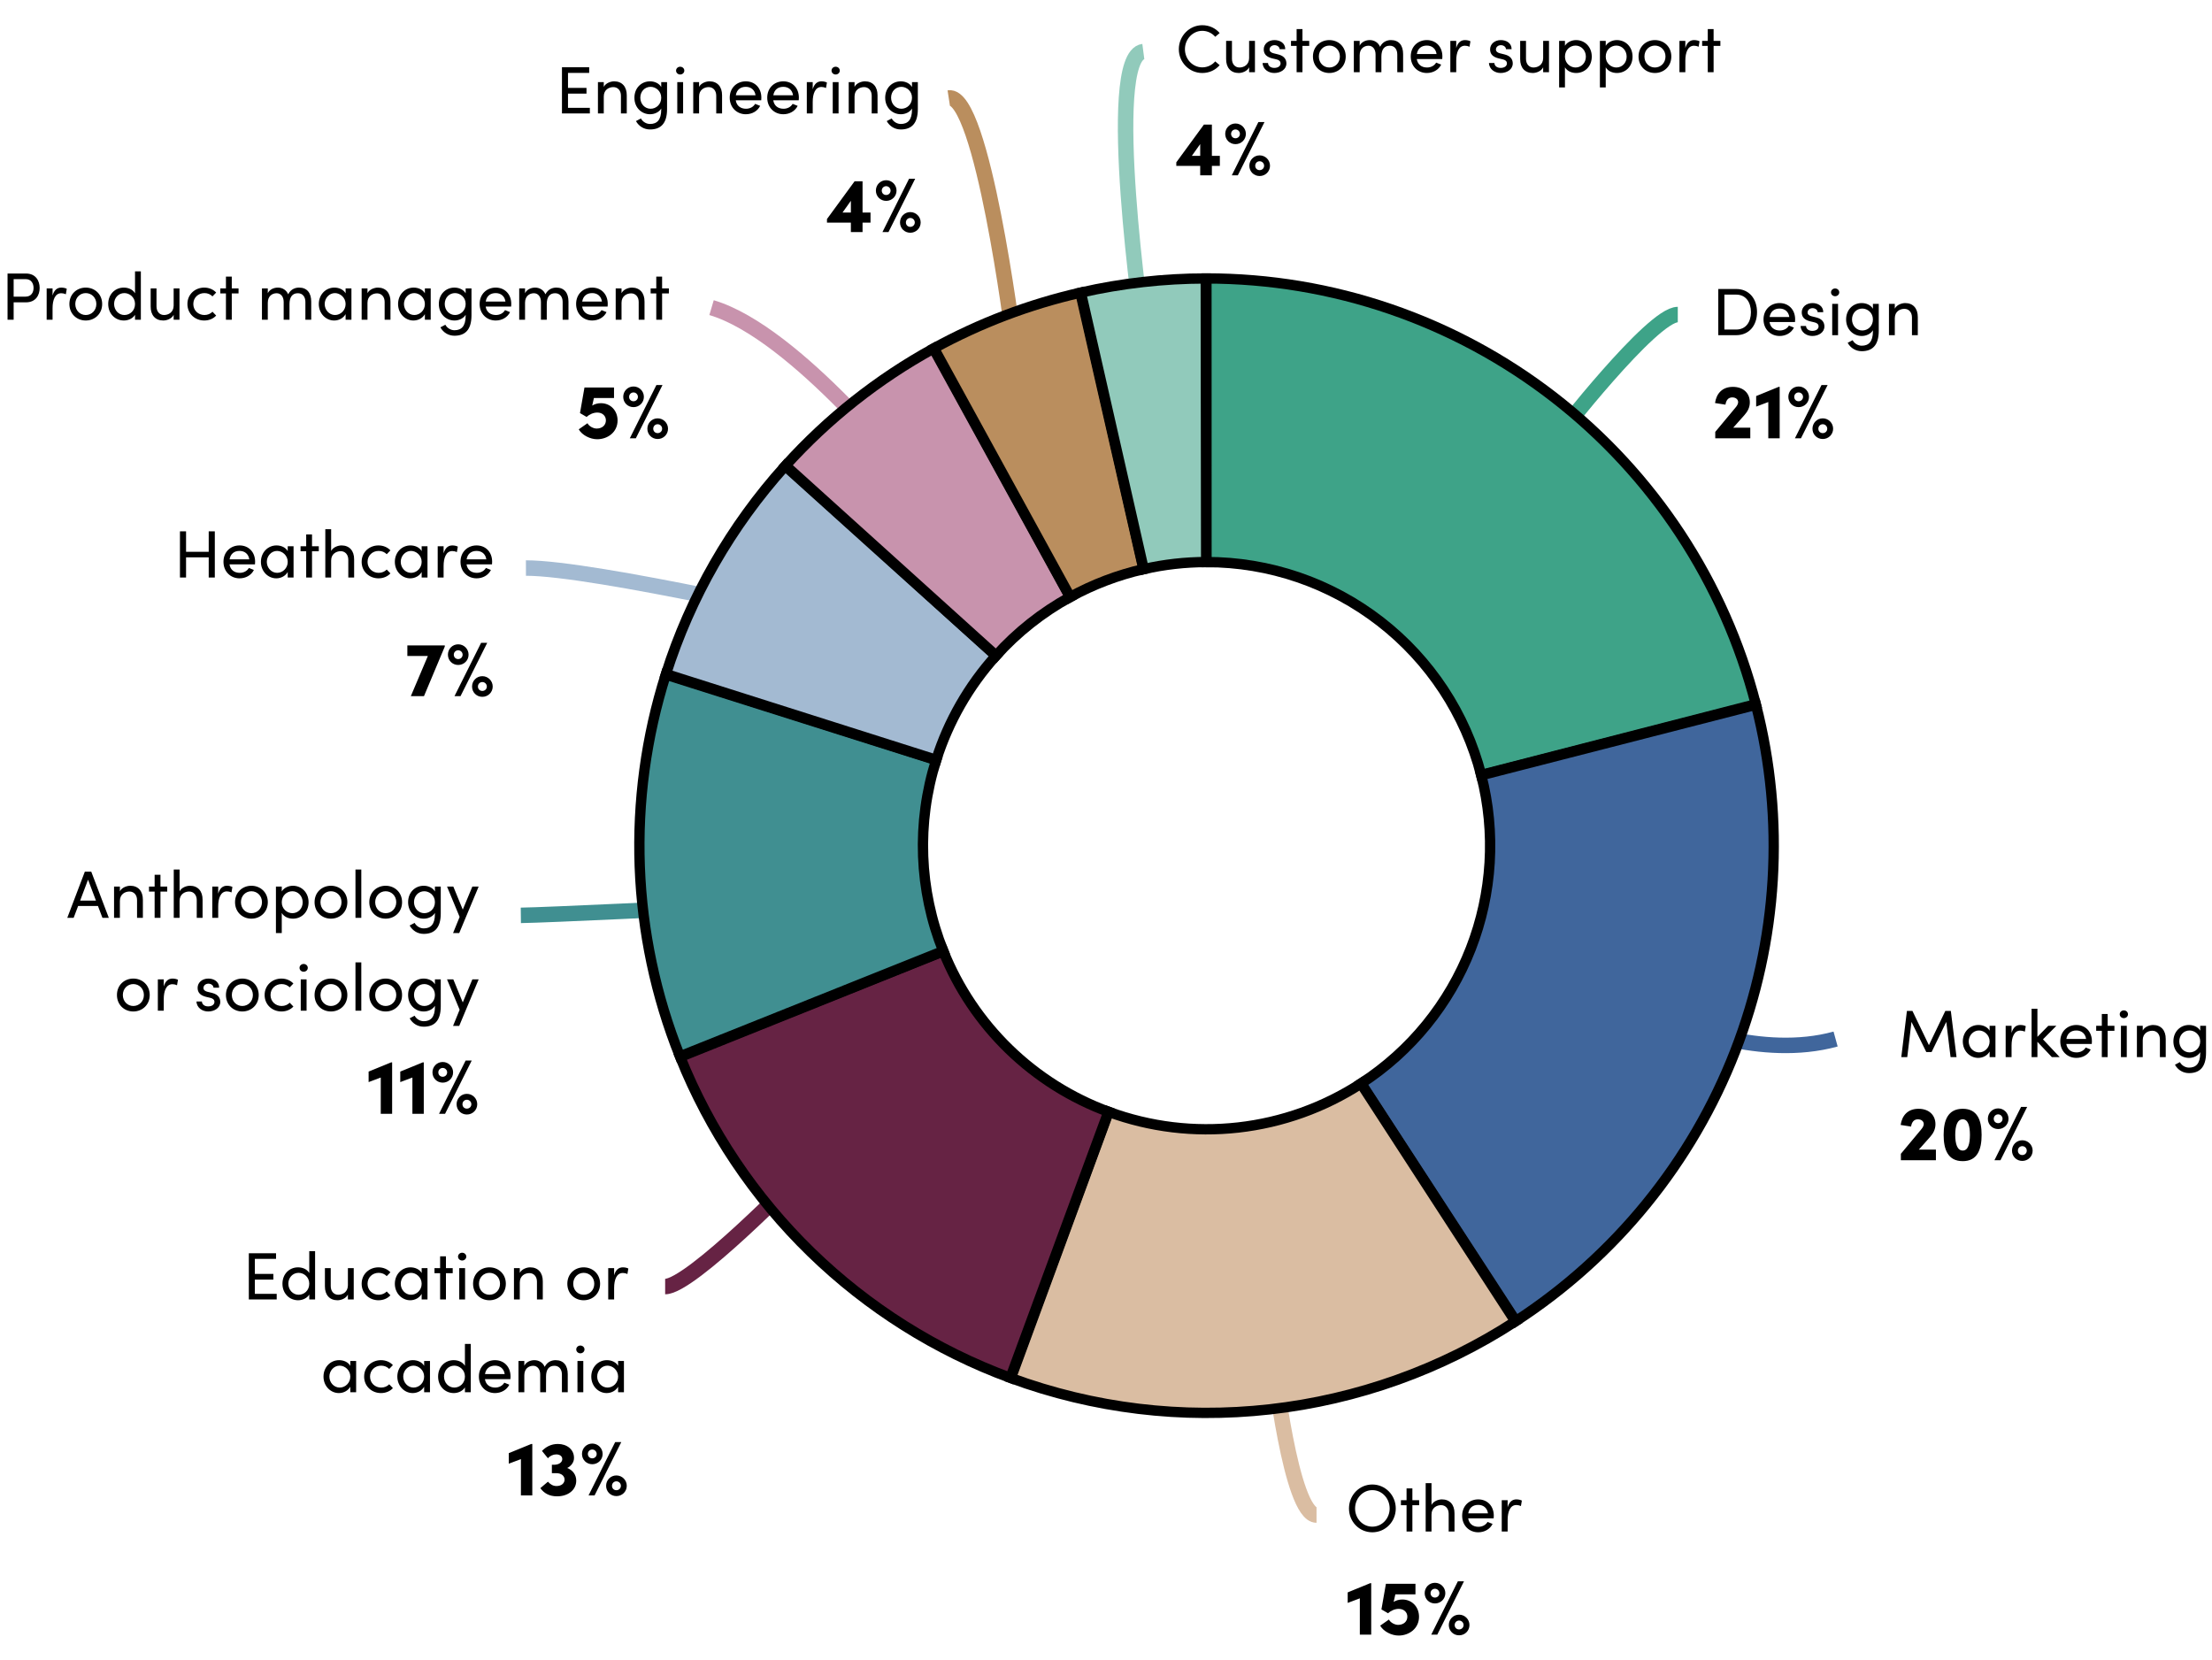 <svg width="429" height="322" viewBox="0 0 429 322" fill="none" xmlns="http://www.w3.org/2000/svg">
<path d="M325.393 61C320.393 61 302 84.701 302 84.701" stroke="#3EA388" stroke-width="3"/>
<path d="M356 201.5C341.5 205.5 325.5 198.5 325.5 198.5" stroke="#40669C" stroke-width="3"/>
<path d="M255.331 293.815C250.331 293.815 247 264 247 264" stroke="#DABDA2" stroke-width="3"/>
<path d="M129 249.499C134 249.499 154.924 228 154.924 228" stroke="#662344" stroke-width="3"/>
<path d="M101.013 177.514C106.013 177.456 135.977 176 135.977 176" stroke="#408F91" stroke-width="3"/>
<path d="M102 110.16C115.087 110.127 162.528 121.09 162.528 121.09" stroke="#A3BAD2" stroke-width="3"/>
<path d="M138 59.659C154.411 64.523 176.921 93.221 176.921 93.221" stroke="#C893AD" stroke-width="3"/>
<path d="M184 19C190.5 18 196.5 65.5 196.5 65.5" stroke="#BA8E5E" stroke-width="3"/>
<path d="M221.739 10C214 11 221.739 64.756 221.739 64.756" stroke="#91CABB" stroke-width="3"/>
<path d="M333.248 56.043V65H336.719C339.267 65 340.762 63.076 340.762 60.541C340.762 57.993 339.267 56.043 336.719 56.043H333.248ZM334.431 63.908V57.135H336.719C338.604 57.135 339.579 58.63 339.579 60.541C339.579 62.452 338.604 63.908 336.719 63.908H334.431ZM348.154 61.945C348.154 60.021 346.867 58.773 345.138 58.773C343.409 58.773 342.018 60.021 342.018 61.945C342.018 63.869 343.409 65.156 345.138 65.156C346.308 65.156 347.4 64.584 347.92 63.531L346.945 63.141C346.594 63.752 345.918 64.09 345.177 64.09C344.137 64.09 343.357 63.531 343.188 62.452H348.128C348.141 62.283 348.154 62.114 348.154 61.945ZM343.201 61.477C343.383 60.385 344.111 59.839 345.138 59.839C346.139 59.839 346.88 60.437 347.023 61.477H343.201ZM351.476 65.156C352.737 65.156 353.829 64.441 353.829 63.31C353.829 62.621 353.504 61.867 352.243 61.555L351.346 61.334C350.956 61.243 350.566 61.022 350.566 60.606C350.566 60.138 350.956 59.761 351.541 59.761C352.022 59.761 352.503 60.073 352.516 60.541H353.608C353.608 59.319 352.542 58.773 351.515 58.773C350.293 58.773 349.435 59.566 349.435 60.567C349.435 61.542 350.02 62.036 351.034 62.309L351.866 62.504C352.347 62.608 352.698 62.842 352.698 63.297C352.698 63.791 352.243 64.168 351.476 64.168C350.735 64.168 350.28 63.739 350.267 63.219H349.214C349.266 64.467 350.384 65.156 351.476 65.156ZM355.903 57.447C356.345 57.447 356.709 57.122 356.709 56.693C356.709 56.264 356.345 55.939 355.903 55.939C355.474 55.939 355.11 56.264 355.11 56.693C355.11 57.122 355.474 57.447 355.903 57.447ZM356.475 65V58.929H355.344V65H356.475ZM363.239 59.878C362.836 59.176 361.978 58.773 361.068 58.773C359.404 58.773 358.039 60.034 358.039 61.958C358.039 63.869 359.417 65.156 361.081 65.156C361.952 65.156 362.836 64.74 363.239 64.051V64.233C363.239 66.287 362.407 67.041 361.068 67.041C360.392 67.041 359.677 66.664 359.3 65.975L358.338 66.482C358.936 67.548 359.963 68.107 361.068 68.107C363.07 68.107 364.37 67.028 364.37 64.155V58.929H363.239V59.878ZM361.172 64.09C360.067 64.09 359.183 63.154 359.183 61.945C359.183 60.723 360.067 59.839 361.172 59.839C362.173 59.839 363.239 60.632 363.239 61.945C363.239 63.245 362.264 64.09 361.172 64.09ZM369.497 58.773C368.834 58.773 367.846 59.111 367.482 59.852V58.929H366.351V65H367.482V61.711C367.482 60.398 368.496 59.891 369.341 59.891C370.186 59.891 370.81 60.541 370.81 61.555V65H371.941V61.49C371.954 59.787 371.005 58.773 369.497 58.773ZM338.315 80.5C338.93 79.81 339.365 79.03 339.365 78.025C339.365 76.225 338.09 75.025 336.08 75.025C334.01 75.025 332.885 76.315 332.615 78.16L334.64 78.475C334.76 77.635 335.18 77.065 335.96 77.065C336.635 77.065 337.1 77.455 337.1 77.995C337.1 78.295 336.905 78.685 336.56 79.075L332.66 83.755V85H339.455V82.945H336.14L338.315 80.5ZM340.593 76.81V78.85L342.948 77.965V85H345.153V75.025H344.958L340.593 76.81ZM349.28 85L354.455 74.665H353.27L348.11 85H349.28ZM348.83 78.955C349.94 78.955 350.84 78.085 350.84 76.96C350.84 75.85 349.94 74.95 348.83 74.95C347.705 74.95 346.835 75.85 346.835 76.96C346.835 78.085 347.705 78.955 348.83 78.955ZM348.83 77.815C348.335 77.815 347.975 77.455 347.975 76.96C347.975 76.495 348.335 76.105 348.83 76.105C349.295 76.105 349.685 76.495 349.685 76.96C349.685 77.455 349.295 77.815 348.83 77.815ZM353.51 85.135C354.62 85.135 355.52 84.265 355.52 83.14C355.52 82.03 354.62 81.13 353.51 81.13C352.385 81.13 351.515 82.03 351.515 83.14C351.515 84.265 352.385 85.135 353.51 85.135ZM353.51 83.995C353.015 83.995 352.655 83.635 352.655 83.14C352.655 82.66 353.015 82.27 353.51 82.27C353.99 82.27 354.38 82.66 354.38 83.14C354.38 83.635 353.99 83.995 353.51 83.995Z" fill="black"/>
<path d="M378.348 196.043H377.282L374.097 202.686L370.899 196.043H369.833L368.741 205H369.898L370.717 198.175L373.59 204.025H374.617L377.464 198.175L378.296 205H379.453L378.348 196.043ZM385.871 199.878C385.468 199.163 384.61 198.773 383.7 198.773C381.984 198.773 380.671 200.164 380.671 201.958C380.671 203.817 382.062 205.156 383.648 205.156C384.623 205.156 385.468 204.649 385.871 203.921V205H387.002V198.929H385.871V199.878ZM383.817 204.09C382.699 204.09 381.815 203.115 381.815 201.958C381.815 200.814 382.699 199.839 383.804 199.839C384.818 199.839 385.871 200.71 385.871 201.958C385.871 203.193 384.896 204.09 383.817 204.09ZM391.83 198.773C391.024 198.773 390.439 199.241 390.127 200.307V198.929H388.983V205H390.127V202.777C390.127 201.178 390.608 199.865 391.817 199.865C392.051 199.865 392.376 199.917 392.701 200.073L392.883 199.007C392.701 198.89 392.259 198.773 391.83 198.773ZM396.22 201.555L398.82 198.929H397.247L395.141 201.074V195.627H394.01V205H395.141V202.036L397.936 205H399.457L396.22 201.555ZM405.71 201.945C405.71 200.021 404.423 198.773 402.694 198.773C400.965 198.773 399.574 200.021 399.574 201.945C399.574 203.869 400.965 205.156 402.694 205.156C403.864 205.156 404.956 204.584 405.476 203.531L404.501 203.141C404.15 203.752 403.474 204.09 402.733 204.09C401.693 204.09 400.913 203.531 400.744 202.452H405.684C405.697 202.283 405.71 202.114 405.71 201.945ZM400.757 201.477C400.939 200.385 401.667 199.839 402.694 199.839C403.695 199.839 404.436 200.437 404.579 201.477H400.757ZM408.762 198.929V196.641H407.631V198.929H406.539V199.904H407.631V205H408.762V199.904H410.075V198.929H408.762ZM411.899 197.447C412.341 197.447 412.705 197.122 412.705 196.693C412.705 196.264 412.341 195.939 411.899 195.939C411.47 195.939 411.106 196.264 411.106 196.693C411.106 197.122 411.47 197.447 411.899 197.447ZM412.471 205V198.929H411.34V205H412.471ZM417.583 198.773C416.92 198.773 415.932 199.111 415.568 199.852V198.929H414.437V205H415.568V201.711C415.568 200.398 416.582 199.891 417.427 199.891C418.272 199.891 418.896 200.541 418.896 201.555V205H420.027V201.49C420.04 199.787 419.091 198.773 417.583 198.773ZM426.712 199.878C426.309 199.176 425.451 198.773 424.541 198.773C422.877 198.773 421.512 200.034 421.512 201.958C421.512 203.869 422.89 205.156 424.554 205.156C425.425 205.156 426.309 204.74 426.712 204.051V204.233C426.712 206.287 425.88 207.041 424.541 207.041C423.865 207.041 423.15 206.664 422.773 205.975L421.811 206.482C422.409 207.548 423.436 208.107 424.541 208.107C426.543 208.107 427.843 207.028 427.843 204.155V198.929H426.712V199.878ZM424.645 204.09C423.54 204.09 422.656 203.154 422.656 201.945C422.656 200.723 423.54 199.839 424.645 199.839C425.646 199.839 426.712 200.632 426.712 201.945C426.712 203.245 425.737 204.09 424.645 204.09ZM374.315 220.5C374.93 219.81 375.365 219.03 375.365 218.025C375.365 216.225 374.09 215.025 372.08 215.025C370.01 215.025 368.885 216.315 368.615 218.16L370.64 218.475C370.76 217.635 371.18 217.065 371.96 217.065C372.635 217.065 373.1 217.455 373.1 217.995C373.1 218.295 372.905 218.685 372.56 219.075L368.66 223.755V225H375.455V222.945H372.14L374.315 220.5ZM380.658 225.18C383.508 225.18 384.318 222.915 384.318 220.095C384.318 217.26 383.508 215.025 380.658 215.025C377.778 215.025 376.953 217.26 376.953 220.095C376.953 222.915 377.778 225.18 380.658 225.18ZM380.658 223.125C379.578 223.125 379.203 221.79 379.203 220.095C379.203 218.385 379.578 217.065 380.658 217.065C381.708 217.065 382.053 218.385 382.053 220.095C382.053 221.79 381.708 223.125 380.658 223.125ZM387.976 225L393.151 214.665H391.966L386.806 225H387.976ZM387.526 218.955C388.636 218.955 389.536 218.085 389.536 216.96C389.536 215.85 388.636 214.95 387.526 214.95C386.401 214.95 385.531 215.85 385.531 216.96C385.531 218.085 386.401 218.955 387.526 218.955ZM387.526 217.815C387.031 217.815 386.671 217.455 386.671 216.96C386.671 216.495 387.031 216.105 387.526 216.105C387.991 216.105 388.381 216.495 388.381 216.96C388.381 217.455 387.991 217.815 387.526 217.815ZM392.206 225.135C393.316 225.135 394.216 224.265 394.216 223.14C394.216 222.03 393.316 221.13 392.206 221.13C391.081 221.13 390.211 222.03 390.211 223.14C390.211 224.265 391.081 225.135 392.206 225.135ZM392.206 223.995C391.711 223.995 391.351 223.635 391.351 223.14C391.351 222.66 391.711 222.27 392.206 222.27C392.686 222.27 393.076 222.66 393.076 223.14C393.076 223.635 392.686 223.995 392.206 223.995Z" fill="black"/>
<path d="M266.148 297.156C268.709 297.156 270.698 295.076 270.698 292.541C270.698 289.993 268.709 287.887 266.148 287.887C263.6 287.887 261.624 289.993 261.624 292.541C261.624 295.076 263.6 297.156 266.148 297.156ZM266.148 296.064C264.263 296.064 262.807 294.452 262.807 292.541C262.807 290.617 264.263 288.979 266.148 288.979C268.059 288.979 269.515 290.617 269.515 292.541C269.515 294.452 268.059 296.064 266.148 296.064ZM273.921 290.929V288.641H272.79V290.929H271.698V291.904H272.79V297H273.921V291.904H275.234V290.929H273.921ZM279.645 290.773C278.982 290.773 277.994 291.111 277.63 291.852V287.627H276.499V297H277.63V293.711C277.63 292.398 278.644 291.891 279.489 291.891C280.334 291.891 280.958 292.541 280.958 293.555V297H282.089V293.49C282.102 291.787 281.153 290.773 279.645 290.773ZM289.709 293.945C289.709 292.021 288.422 290.773 286.693 290.773C284.964 290.773 283.573 292.021 283.573 293.945C283.573 295.869 284.964 297.156 286.693 297.156C287.863 297.156 288.955 296.584 289.475 295.531L288.5 295.141C288.149 295.752 287.473 296.09 286.732 296.09C285.692 296.09 284.912 295.531 284.743 294.452H289.683C289.696 294.283 289.709 294.114 289.709 293.945ZM284.756 293.477C284.938 292.385 285.666 291.839 286.693 291.839C287.694 291.839 288.435 292.437 288.578 293.477H284.756ZM294.098 290.773C293.292 290.773 292.707 291.241 292.395 292.307V290.929H291.251V297H292.395V294.777C292.395 293.178 292.876 291.865 294.085 291.865C294.319 291.865 294.644 291.917 294.969 292.073L295.151 291.007C294.969 290.89 294.527 290.773 294.098 290.773ZM261.375 308.81V310.85L263.73 309.965V317H265.935V307.025H265.74L261.375 308.81ZM271.968 310.19C271.323 310.19 270.738 310.37 270.288 310.655L270.618 309.185H274.518V307.145H268.788L267.918 312.11L269.208 312.86C269.748 312.35 270.528 312.005 271.278 312.005C272.268 312.005 272.943 312.65 272.943 313.52C272.943 314.45 272.223 315.11 271.143 315.11C270.543 315.11 269.673 314.69 269.373 314.075L267.678 315.26C268.323 316.4 269.898 317.18 271.248 317.18C273.288 317.18 275.208 315.815 275.208 313.535C275.208 311.66 273.873 310.19 271.968 310.19ZM278.749 317L283.924 306.665H282.739L277.579 317H278.749ZM278.299 310.955C279.409 310.955 280.309 310.085 280.309 308.96C280.309 307.85 279.409 306.95 278.299 306.95C277.174 306.95 276.304 307.85 276.304 308.96C276.304 310.085 277.174 310.955 278.299 310.955ZM278.299 309.815C277.804 309.815 277.444 309.455 277.444 308.96C277.444 308.495 277.804 308.105 278.299 308.105C278.764 308.105 279.154 308.495 279.154 308.96C279.154 309.455 278.764 309.815 278.299 309.815ZM282.979 317.135C284.089 317.135 284.989 316.265 284.989 315.14C284.989 314.03 284.089 313.13 282.979 313.13C281.854 313.13 280.984 314.03 280.984 315.14C280.984 316.265 281.854 317.135 282.979 317.135ZM282.979 315.995C282.484 315.995 282.124 315.635 282.124 315.14C282.124 314.66 282.484 314.27 282.979 314.27C283.459 314.27 283.849 314.66 283.849 315.14C283.849 315.635 283.459 315.995 282.979 315.995Z" fill="black"/>
<path d="M49.427 248.152H53.015V247.047H49.427V244.135H53.535V243.043H48.257V252H53.665V250.908H49.427V248.152ZM59.979 246.878C59.576 246.163 58.718 245.773 57.808 245.773C56.144 245.773 54.779 247.034 54.779 248.958C54.779 250.869 56.157 252.156 57.821 252.156C58.692 252.156 59.576 251.74 59.979 251.051V252H61.11V242.627H59.979V246.878ZM57.912 251.09C56.807 251.09 55.923 250.154 55.923 248.945C55.923 247.723 56.807 246.839 57.912 246.839C58.913 246.839 59.979 247.632 59.979 248.945C59.979 250.245 59.004 251.09 57.912 251.09ZM67.472 249.27C67.46 250.583 66.445 251.09 65.6 251.09C64.755 251.09 64.144 250.44 64.144 249.413V245.929H63.014V249.439C63.001 251.142 63.937 252.156 65.457 252.156C66.133 252.156 67.109 251.818 67.472 251.051V252H68.603V245.929H67.472V249.27ZM73.403 252.156C74.352 252.156 75.184 251.792 75.717 251.194L75.002 250.453C74.625 250.843 74.079 251.09 73.442 251.09C72.246 251.09 71.284 250.206 71.284 248.958C71.284 247.71 72.246 246.839 73.442 246.839C74.079 246.839 74.625 247.086 75.002 247.476L75.717 246.735C75.184 246.15 74.352 245.773 73.403 245.773C71.661 245.773 70.14 247.034 70.14 248.958C70.14 250.882 71.661 252.156 73.403 252.156ZM81.777 246.878C81.374 246.163 80.516 245.773 79.606 245.773C77.89 245.773 76.577 247.164 76.577 248.958C76.577 250.817 77.968 252.156 79.554 252.156C80.529 252.156 81.374 251.649 81.777 250.921V252H82.908V245.929H81.777V246.878ZM79.723 251.09C78.605 251.09 77.721 250.115 77.721 248.958C77.721 247.814 78.605 246.839 79.71 246.839C80.724 246.839 81.777 247.71 81.777 248.958C81.777 250.193 80.802 251.09 79.723 251.09ZM86.488 245.929V243.641H85.357V245.929H84.265V246.904H85.357V252H86.488V246.904H87.801V245.929H86.488ZM89.625 244.447C90.067 244.447 90.431 244.122 90.431 243.693C90.431 243.264 90.067 242.939 89.625 242.939C89.196 242.939 88.832 243.264 88.832 243.693C88.832 244.122 89.196 244.447 89.625 244.447ZM90.197 252V245.929H89.066V252H90.197ZM94.92 252.156C96.649 252.156 98.105 250.882 98.105 248.958C98.105 247.034 96.649 245.773 94.92 245.773C93.191 245.773 91.748 247.034 91.748 248.958C91.748 250.882 93.191 252.156 94.92 252.156ZM94.92 251.09C93.815 251.09 92.892 250.219 92.892 248.958C92.892 247.71 93.815 246.839 94.92 246.839C96.038 246.839 96.974 247.71 96.974 248.958C96.974 250.219 96.038 251.09 94.92 251.09ZM102.825 245.773C102.162 245.773 101.174 246.111 100.81 246.852V245.929H99.679V252H100.81V248.711C100.81 247.398 101.824 246.891 102.669 246.891C103.514 246.891 104.138 247.541 104.138 248.555V252H105.269V248.49C105.282 246.787 104.333 245.773 102.825 245.773ZM113.201 252.156C114.93 252.156 116.386 250.882 116.386 248.958C116.386 247.034 114.93 245.773 113.201 245.773C111.472 245.773 110.029 247.034 110.029 248.958C110.029 250.882 111.472 252.156 113.201 252.156ZM113.201 251.09C112.096 251.09 111.173 250.219 111.173 248.958C111.173 247.71 112.096 246.839 113.201 246.839C114.319 246.839 115.255 247.71 115.255 248.958C115.255 250.219 114.319 251.09 113.201 251.09ZM120.808 245.773C120.002 245.773 119.417 246.241 119.105 247.307V245.929H117.961V252H119.105V249.777C119.105 248.178 119.586 246.865 120.795 246.865C121.029 246.865 121.354 246.917 121.679 247.073L121.861 246.007C121.679 245.89 121.237 245.773 120.808 245.773ZM67.939 264.878C67.536 264.163 66.678 263.773 65.768 263.773C64.052 263.773 62.739 265.164 62.739 266.958C62.739 268.817 64.13 270.156 65.716 270.156C66.691 270.156 67.536 269.649 67.939 268.921V270H69.07V263.929H67.939V264.878ZM65.885 269.09C64.767 269.09 63.883 268.115 63.883 266.958C63.883 265.814 64.767 264.839 65.872 264.839C66.886 264.839 67.939 265.71 67.939 266.958C67.939 268.193 66.964 269.09 65.885 269.09ZM73.885 270.156C74.835 270.156 75.666 269.792 76.2 269.194L75.484 268.453C75.108 268.843 74.561 269.09 73.924 269.09C72.728 269.09 71.766 268.206 71.766 266.958C71.766 265.71 72.728 264.839 73.924 264.839C74.561 264.839 75.108 265.086 75.484 265.476L76.2 264.735C75.666 264.15 74.835 263.773 73.885 263.773C72.144 263.773 70.623 265.034 70.623 266.958C70.623 268.882 72.144 270.156 73.885 270.156ZM82.259 264.878C81.856 264.163 80.998 263.773 80.088 263.773C78.372 263.773 77.059 265.164 77.059 266.958C77.059 268.817 78.45 270.156 80.036 270.156C81.011 270.156 81.856 269.649 82.259 268.921V270H83.39V263.929H82.259V264.878ZM80.205 269.09C79.087 269.09 78.203 268.115 78.203 266.958C78.203 265.814 79.087 264.839 80.192 264.839C81.206 264.839 82.259 265.71 82.259 266.958C82.259 268.193 81.284 269.09 80.205 269.09ZM90.169 264.878C89.766 264.163 88.908 263.773 87.998 263.773C86.334 263.773 84.969 265.034 84.969 266.958C84.969 268.869 86.347 270.156 88.011 270.156C88.882 270.156 89.766 269.74 90.169 269.051V270H91.3V260.627H90.169V264.878ZM88.102 269.09C86.997 269.09 86.113 268.154 86.113 266.945C86.113 265.723 86.997 264.839 88.102 264.839C89.103 264.839 90.169 265.632 90.169 266.945C90.169 268.245 89.194 269.09 88.102 269.09ZM99.014 266.945C99.014 265.021 97.727 263.773 95.998 263.773C94.269 263.773 92.878 265.021 92.878 266.945C92.878 268.869 94.269 270.156 95.998 270.156C97.168 270.156 98.26 269.584 98.78 268.531L97.805 268.141C97.454 268.752 96.778 269.09 96.037 269.09C94.997 269.09 94.217 268.531 94.048 267.452H98.988C99.001 267.283 99.014 267.114 99.014 266.945ZM94.061 266.477C94.243 265.385 94.971 264.839 95.998 264.839C96.999 264.839 97.74 265.437 97.883 266.477H94.061ZM107.757 263.773C107.146 263.773 106.197 263.981 105.638 265.073C105.287 264.241 104.52 263.773 103.636 263.773C102.778 263.773 101.985 264.202 101.686 264.865V263.929H100.555V270H101.686V266.711C101.686 265.424 102.544 264.865 103.402 264.865C104.208 264.865 104.767 265.528 104.767 266.555V270H105.898V266.958C105.898 265.606 106.457 264.852 107.536 264.865C108.42 264.865 108.979 265.541 108.979 266.555V270H110.11V266.49C110.11 264.787 109.278 263.773 107.757 263.773ZM112.553 262.447C112.995 262.447 113.359 262.122 113.359 261.693C113.359 261.264 112.995 260.939 112.553 260.939C112.124 260.939 111.76 261.264 111.76 261.693C111.76 262.122 112.124 262.447 112.553 262.447ZM113.125 270V263.929H111.994V270H113.125ZM119.876 264.878C119.473 264.163 118.615 263.773 117.705 263.773C115.989 263.773 114.676 265.164 114.676 266.958C114.676 268.817 116.067 270.156 117.653 270.156C118.628 270.156 119.473 269.649 119.876 268.921V270H121.007V263.929H119.876V264.878ZM117.822 269.09C116.704 269.09 115.82 268.115 115.82 266.958C115.82 265.814 116.704 264.839 117.809 264.839C118.823 264.839 119.876 265.71 119.876 266.958C119.876 268.193 118.901 269.09 117.822 269.09ZM98.674 281.81V283.85L101.029 282.965V290H103.234V280.025H103.039L98.674 281.81ZM110.002 284.69C110.812 284.27 111.322 283.565 111.322 282.77C111.352 281.075 109.927 280.025 108.202 280.025C106.867 280.025 105.877 280.595 105.112 281.375L106.267 282.8C106.642 282.335 107.287 282.05 107.887 282.05C108.532 282.05 108.997 282.365 109.042 282.86C109.117 283.49 108.517 284.06 107.437 284.06H107.032V285.695H107.932C108.862 285.695 109.492 286.22 109.492 286.94C109.492 287.645 108.892 288.185 107.932 288.185C107.257 288.185 106.747 287.87 106.267 287.345L104.797 288.59C105.547 289.655 106.642 290.18 108.037 290.18C110.212 290.18 111.757 288.92 111.757 287.15C111.757 285.995 111.082 285.095 110.002 284.69ZM115.316 290L120.491 279.665H119.306L114.146 290H115.316ZM114.866 283.955C115.976 283.955 116.876 283.085 116.876 281.96C116.876 280.85 115.976 279.95 114.866 279.95C113.741 279.95 112.871 280.85 112.871 281.96C112.871 283.085 113.741 283.955 114.866 283.955ZM114.866 282.815C114.371 282.815 114.011 282.455 114.011 281.96C114.011 281.495 114.371 281.105 114.866 281.105C115.331 281.105 115.721 281.495 115.721 281.96C115.721 282.455 115.331 282.815 114.866 282.815ZM119.546 290.135C120.656 290.135 121.556 289.265 121.556 288.14C121.556 287.03 120.656 286.13 119.546 286.13C118.421 286.13 117.551 287.03 117.551 288.14C117.551 289.265 118.421 290.135 119.546 290.135ZM119.546 288.995C119.051 288.995 118.691 288.635 118.691 288.14C118.691 287.66 119.051 287.27 119.546 287.27C120.026 287.27 120.416 287.66 120.416 288.14C120.416 288.635 120.026 288.995 119.546 288.995Z" fill="black"/>
<path d="M21.106 178L17.7 169.043H16.452L13.046 178H14.281L15.152 175.699H19L19.871 178H21.106ZM17.076 170.59L18.61 174.659H15.542L17.076 170.59ZM25.266 171.773C24.603 171.773 23.615 172.111 23.251 172.852V171.929H22.12V178H23.251V174.711C23.251 173.398 24.265 172.891 25.11 172.891C25.955 172.891 26.579 173.541 26.579 174.555V178H27.71V174.49C27.723 172.787 26.774 171.773 25.266 171.773ZM31.12 171.929V169.641H29.989V171.929H28.897V172.904H29.989V178H31.12V172.904H32.433V171.929H31.12ZM36.844 171.773C36.181 171.773 35.193 172.111 34.829 172.852V168.627H33.698V178H34.829V174.711C34.829 173.398 35.843 172.891 36.688 172.891C37.533 172.891 38.157 173.541 38.157 174.555V178H39.288V174.49C39.301 172.787 38.352 171.773 36.844 171.773ZM44.023 171.773C43.217 171.773 42.632 172.241 42.319 173.307V171.929H41.175V178H42.319V175.777C42.319 174.178 42.8 172.865 44.01 172.865C44.243 172.865 44.569 172.917 44.894 173.073L45.075 172.007C44.894 171.89 44.452 171.773 44.023 171.773ZM48.756 178.156C50.485 178.156 51.941 176.882 51.941 174.958C51.941 173.034 50.485 171.773 48.756 171.773C47.027 171.773 45.584 173.034 45.584 174.958C45.584 176.882 47.027 178.156 48.756 178.156ZM48.756 177.09C47.651 177.09 46.728 176.219 46.728 174.958C46.728 173.71 47.651 172.839 48.756 172.839C49.874 172.839 50.81 173.71 50.81 174.958C50.81 176.219 49.874 177.09 48.756 177.09ZM56.804 171.773C55.933 171.773 55.049 172.189 54.646 172.878V171.929H53.515V180.951H54.646V177.051C55.049 177.766 55.907 178.156 56.817 178.156C58.481 178.156 59.846 176.895 59.846 174.971C59.846 173.06 58.468 171.773 56.804 171.773ZM56.7 177.09C55.712 177.09 54.646 176.297 54.646 174.984C54.646 173.684 55.621 172.839 56.7 172.839C57.818 172.839 58.702 173.775 58.702 174.984C58.702 176.206 57.818 177.09 56.7 177.09ZM64.18 178.156C65.909 178.156 67.365 176.882 67.365 174.958C67.365 173.034 65.909 171.773 64.18 171.773C62.452 171.773 61.008 173.034 61.008 174.958C61.008 176.882 62.452 178.156 64.18 178.156ZM64.18 177.09C63.075 177.09 62.153 176.219 62.153 174.958C62.153 173.71 63.075 172.839 64.18 172.839C65.299 172.839 66.234 173.71 66.234 174.958C66.234 176.219 65.299 177.09 64.18 177.09ZM70.071 178V168.627H68.94V178H70.071ZM74.794 178.156C76.523 178.156 77.979 176.882 77.979 174.958C77.979 173.034 76.523 171.773 74.794 171.773C73.065 171.773 71.622 173.034 71.622 174.958C71.622 176.882 73.065 178.156 74.794 178.156ZM74.794 177.09C73.689 177.09 72.766 176.219 72.766 174.958C72.766 173.71 73.689 172.839 74.794 172.839C75.912 172.839 76.848 173.71 76.848 174.958C76.848 176.219 75.912 177.09 74.794 177.09ZM84.35 172.878C83.947 172.176 83.089 171.773 82.179 171.773C80.515 171.773 79.15 173.034 79.15 174.958C79.15 176.869 80.528 178.156 82.192 178.156C83.063 178.156 83.947 177.74 84.35 177.051V177.233C84.35 179.287 83.518 180.041 82.179 180.041C81.503 180.041 80.788 179.664 80.411 178.975L79.449 179.482C80.047 180.548 81.074 181.107 82.179 181.107C84.181 181.107 85.481 180.028 85.481 177.155V171.929H84.35V172.878ZM82.283 177.09C81.178 177.09 80.294 176.154 80.294 174.945C80.294 173.723 81.178 172.839 82.283 172.839C83.284 172.839 84.35 173.632 84.35 174.945C84.35 176.245 83.375 177.09 82.283 177.09ZM89.751 176.401L87.918 171.929H86.696L89.14 177.818L87.866 180.951H89.062L92.832 171.929H91.61L89.751 176.401ZM25.853 196.156C27.582 196.156 29.038 194.882 29.038 192.958C29.038 191.034 27.582 189.773 25.853 189.773C24.124 189.773 22.681 191.034 22.681 192.958C22.681 194.882 24.124 196.156 25.853 196.156ZM25.853 195.09C24.748 195.09 23.825 194.219 23.825 192.958C23.825 191.71 24.748 190.839 25.853 190.839C26.971 190.839 27.907 191.71 27.907 192.958C27.907 194.219 26.971 195.09 25.853 195.09ZM33.46 189.773C32.654 189.773 32.069 190.241 31.757 191.307V189.929H30.613V196H31.757V193.777C31.757 192.178 32.238 190.865 33.447 190.865C33.681 190.865 34.006 190.917 34.331 191.073L34.513 190.007C34.331 189.89 33.889 189.773 33.46 189.773ZM40.367 196.156C41.628 196.156 42.72 195.441 42.72 194.31C42.72 193.621 42.395 192.867 41.134 192.555L40.237 192.334C39.847 192.243 39.457 192.022 39.457 191.606C39.457 191.138 39.847 190.761 40.432 190.761C40.913 190.761 41.394 191.073 41.407 191.541H42.499C42.499 190.319 41.433 189.773 40.406 189.773C39.184 189.773 38.326 190.566 38.326 191.567C38.326 192.542 38.911 193.036 39.925 193.309L40.757 193.504C41.238 193.608 41.589 193.842 41.589 194.297C41.589 194.791 41.134 195.168 40.367 195.168C39.626 195.168 39.171 194.739 39.158 194.219H38.105C38.157 195.467 39.275 196.156 40.367 196.156ZM46.991 196.156C48.72 196.156 50.176 194.882 50.176 192.958C50.176 191.034 48.72 189.773 46.991 189.773C45.262 189.773 43.819 191.034 43.819 192.958C43.819 194.882 45.262 196.156 46.991 196.156ZM46.991 195.09C45.886 195.09 44.963 194.219 44.963 192.958C44.963 191.71 45.886 190.839 46.991 190.839C48.109 190.839 49.045 191.71 49.045 192.958C49.045 194.219 48.109 195.09 46.991 195.09ZM54.585 196.156C55.534 196.156 56.366 195.792 56.899 195.194L56.184 194.453C55.807 194.843 55.261 195.09 54.624 195.09C53.428 195.09 52.466 194.206 52.466 192.958C52.466 191.71 53.428 190.839 54.624 190.839C55.261 190.839 55.807 191.086 56.184 191.476L56.899 190.735C56.366 190.15 55.534 189.773 54.585 189.773C52.843 189.773 51.322 191.034 51.322 192.958C51.322 194.882 52.843 196.156 54.585 196.156ZM58.886 188.447C59.328 188.447 59.692 188.122 59.692 187.693C59.692 187.264 59.328 186.939 58.886 186.939C58.457 186.939 58.093 187.264 58.093 187.693C58.093 188.122 58.457 188.447 58.886 188.447ZM59.458 196V189.929H58.327V196H59.458ZM64.18 196.156C65.909 196.156 67.365 194.882 67.365 192.958C67.365 191.034 65.909 189.773 64.18 189.773C62.452 189.773 61.008 191.034 61.008 192.958C61.008 194.882 62.452 196.156 64.18 196.156ZM64.18 195.09C63.075 195.09 62.153 194.219 62.153 192.958C62.153 191.71 63.075 190.839 64.18 190.839C65.299 190.839 66.234 191.71 66.234 192.958C66.234 194.219 65.299 195.09 64.18 195.09ZM70.071 196V186.627H68.94V196H70.071ZM74.794 196.156C76.523 196.156 77.979 194.882 77.979 192.958C77.979 191.034 76.523 189.773 74.794 189.773C73.065 189.773 71.622 191.034 71.622 192.958C71.622 194.882 73.065 196.156 74.794 196.156ZM74.794 195.09C73.689 195.09 72.766 194.219 72.766 192.958C72.766 191.71 73.689 190.839 74.794 190.839C75.912 190.839 76.848 191.71 76.848 192.958C76.848 194.219 75.912 195.09 74.794 195.09ZM84.35 190.878C83.947 190.176 83.089 189.773 82.179 189.773C80.515 189.773 79.15 191.034 79.15 192.958C79.15 194.869 80.528 196.156 82.192 196.156C83.063 196.156 83.947 195.74 84.35 195.051V195.233C84.35 197.287 83.518 198.041 82.179 198.041C81.503 198.041 80.788 197.664 80.411 196.975L79.449 197.482C80.047 198.548 81.074 199.107 82.179 199.107C84.181 199.107 85.481 198.028 85.481 195.155V189.929H84.35V190.878ZM82.283 195.09C81.178 195.09 80.294 194.154 80.294 192.945C80.294 191.723 81.178 190.839 82.283 190.839C83.284 190.839 84.35 191.632 84.35 192.945C84.35 194.245 83.375 195.09 82.283 195.09ZM89.751 194.401L87.918 189.929H86.696L89.14 195.818L87.866 198.951H89.062L92.832 189.929H91.61L89.751 194.401ZM71.49 207.81V209.85L73.845 208.965V216H76.05V206.025H75.855L71.49 207.81ZM77.628 207.81V209.85L79.983 208.965V216H82.188V206.025H81.993L77.628 207.81ZM86.316 216L91.491 205.665H90.306L85.146 216H86.316ZM85.866 209.955C86.976 209.955 87.876 209.085 87.876 207.96C87.876 206.85 86.976 205.95 85.866 205.95C84.741 205.95 83.871 206.85 83.871 207.96C83.871 209.085 84.741 209.955 85.866 209.955ZM85.866 208.815C85.371 208.815 85.011 208.455 85.011 207.96C85.011 207.495 85.371 207.105 85.866 207.105C86.331 207.105 86.721 207.495 86.721 207.96C86.721 208.455 86.331 208.815 85.866 208.815ZM90.546 216.135C91.656 216.135 92.556 215.265 92.556 214.14C92.556 213.03 91.656 212.13 90.546 212.13C89.421 212.13 88.551 213.03 88.551 214.14C88.551 215.265 89.421 216.135 90.546 216.135ZM90.546 214.995C90.051 214.995 89.691 214.635 89.691 214.14C89.691 213.66 90.051 213.27 90.546 213.27C91.026 213.27 91.416 213.66 91.416 214.14C91.416 214.635 91.026 214.995 90.546 214.995Z" fill="black"/>
<path d="M40.478 107.008H36.084V103.043H34.901V112H36.084V108.087H40.478V112H41.661V103.043H40.478V107.008ZM49.477 108.945C49.477 107.021 48.19 105.773 46.461 105.773C44.732 105.773 43.341 107.021 43.341 108.945C43.341 110.869 44.732 112.156 46.461 112.156C47.631 112.156 48.723 111.584 49.243 110.531L48.268 110.141C47.917 110.752 47.241 111.09 46.5 111.09C45.46 111.09 44.68 110.531 44.511 109.452H49.451C49.464 109.283 49.477 109.114 49.477 108.945ZM44.524 108.477C44.706 107.385 45.434 106.839 46.461 106.839C47.462 106.839 48.203 107.437 48.346 108.477H44.524ZM55.802 106.878C55.399 106.163 54.541 105.773 53.631 105.773C51.915 105.773 50.602 107.164 50.602 108.958C50.602 110.817 51.993 112.156 53.579 112.156C54.554 112.156 55.399 111.649 55.802 110.921V112H56.933V105.929H55.802V106.878ZM53.748 111.09C52.63 111.09 51.746 110.115 51.746 108.958C51.746 107.814 52.63 106.839 53.735 106.839C54.749 106.839 55.802 107.71 55.802 108.958C55.802 110.193 54.827 111.09 53.748 111.09ZM60.514 105.929V103.641H59.383V105.929H58.291V106.904H59.383V112H60.514V106.904H61.827V105.929H60.514ZM66.237 105.773C65.575 105.773 64.587 106.111 64.222 106.852V102.627H63.092V112H64.222V108.711C64.222 107.398 65.237 106.891 66.082 106.891C66.927 106.891 67.55 107.541 67.55 108.555V112H68.681V108.49C68.695 106.787 67.746 105.773 66.237 105.773ZM73.403 112.156C74.352 112.156 75.184 111.792 75.717 111.194L75.002 110.453C74.625 110.843 74.079 111.09 73.442 111.09C72.246 111.09 71.284 110.206 71.284 108.958C71.284 107.71 72.246 106.839 73.442 106.839C74.079 106.839 74.625 107.086 75.002 107.476L75.717 106.735C75.184 106.15 74.352 105.773 73.403 105.773C71.661 105.773 70.14 107.034 70.14 108.958C70.14 110.882 71.661 112.156 73.403 112.156ZM81.777 106.878C81.374 106.163 80.516 105.773 79.606 105.773C77.89 105.773 76.577 107.164 76.577 108.958C76.577 110.817 77.968 112.156 79.554 112.156C80.529 112.156 81.374 111.649 81.777 110.921V112H82.908V105.929H81.777V106.878ZM79.723 111.09C78.605 111.09 77.721 110.115 77.721 108.958C77.721 107.814 78.605 106.839 79.71 106.839C80.724 106.839 81.777 107.71 81.777 108.958C81.777 110.193 80.802 111.09 79.723 111.09ZM87.736 105.773C86.93 105.773 86.345 106.241 86.033 107.307V105.929H84.889V112H86.033V109.777C86.033 108.178 86.514 106.865 87.723 106.865C87.957 106.865 88.282 106.917 88.607 107.073L88.789 106.007C88.607 105.89 88.165 105.773 87.736 105.773ZM95.447 108.945C95.447 107.021 94.16 105.773 92.431 105.773C90.702 105.773 89.311 107.021 89.311 108.945C89.311 110.869 90.702 112.156 92.431 112.156C93.601 112.156 94.693 111.584 95.213 110.531L94.238 110.141C93.887 110.752 93.211 111.09 92.47 111.09C91.43 111.09 90.65 110.531 90.481 109.452H95.421C95.434 109.283 95.447 109.114 95.447 108.945ZM90.494 108.477C90.676 107.385 91.404 106.839 92.431 106.839C93.432 106.839 94.173 107.437 94.316 108.477H90.494ZM79.004 127.215H82.979L79.679 135H82.229L86.264 125.385V125.16H79.004V127.215ZM89.316 135L94.491 124.665H93.306L88.146 135H89.316ZM88.866 128.955C89.976 128.955 90.876 128.085 90.876 126.96C90.876 125.85 89.976 124.95 88.866 124.95C87.741 124.95 86.871 125.85 86.871 126.96C86.871 128.085 87.741 128.955 88.866 128.955ZM88.866 127.815C88.371 127.815 88.011 127.455 88.011 126.96C88.011 126.495 88.371 126.105 88.866 126.105C89.331 126.105 89.721 126.495 89.721 126.96C89.721 127.455 89.331 127.815 88.866 127.815ZM93.546 135.135C94.656 135.135 95.556 134.265 95.556 133.14C95.556 132.03 94.656 131.13 93.546 131.13C92.421 131.13 91.551 132.03 91.551 133.14C91.551 134.265 92.421 135.135 93.546 135.135ZM93.546 133.995C93.051 133.995 92.691 133.635 92.691 133.14C92.691 132.66 93.051 132.27 93.546 132.27C94.026 132.27 94.416 132.66 94.416 133.14C94.416 133.635 94.026 133.995 93.546 133.995Z" fill="black"/>
<path d="M1.464 53.043V62H2.647V58.633H5.026C6.924 58.633 7.691 57.255 7.691 55.838C7.691 54.447 6.924 53.043 5.026 53.043H1.464ZM2.647 57.528V54.135H5.013C6.079 54.135 6.508 55.006 6.508 55.838C6.508 56.696 6.066 57.528 4.948 57.528H2.647ZM11.896 55.773C11.091 55.773 10.505 56.241 10.194 57.307V55.929H9.05V62H10.194V59.777C10.194 58.178 10.675 56.865 11.883 56.865C12.117 56.865 12.443 56.917 12.768 57.073L12.95 56.007C12.768 55.89 12.325 55.773 11.896 55.773ZM16.63 62.156C18.359 62.156 19.815 60.882 19.815 58.958C19.815 57.034 18.359 55.773 16.63 55.773C14.901 55.773 13.458 57.034 13.458 58.958C13.458 60.882 14.901 62.156 16.63 62.156ZM16.63 61.09C15.525 61.09 14.602 60.219 14.602 58.958C14.602 57.71 15.525 56.839 16.63 56.839C17.748 56.839 18.684 57.71 18.684 58.958C18.684 60.219 17.748 61.09 16.63 61.09ZM26.186 56.878C25.783 56.163 24.925 55.773 24.015 55.773C22.351 55.773 20.986 57.034 20.986 58.958C20.986 60.869 22.364 62.156 24.028 62.156C24.899 62.156 25.783 61.74 26.186 61.051V62H27.317V52.627H26.186V56.878ZM24.119 61.09C23.014 61.09 22.13 60.154 22.13 58.945C22.13 57.723 23.014 56.839 24.119 56.839C25.12 56.839 26.186 57.632 26.186 58.945C26.186 60.245 25.211 61.09 24.119 61.09ZM33.679 59.27C33.666 60.583 32.653 61.09 31.808 61.09C30.962 61.09 30.352 60.44 30.352 59.413V55.929H29.221V59.439C29.207 61.142 30.143 62.156 31.665 62.156C32.34 62.156 33.316 61.818 33.679 61.051V62H34.81V55.929H33.679V59.27ZM39.61 62.156C40.559 62.156 41.391 61.792 41.924 61.194L41.209 60.453C40.832 60.843 40.286 61.09 39.649 61.09C38.453 61.09 37.491 60.206 37.491 58.958C37.491 57.71 38.453 56.839 39.649 56.839C40.286 56.839 40.832 57.086 41.209 57.476L41.924 56.735C41.391 56.15 40.559 55.773 39.61 55.773C37.868 55.773 36.347 57.034 36.347 58.958C36.347 60.882 37.868 62.156 39.61 62.156ZM44.951 55.929V53.641H43.82V55.929H42.728V56.904H43.82V62H44.951V56.904H46.264V55.929H44.951ZM58.006 55.773C57.395 55.773 56.446 55.981 55.887 57.073C55.536 56.241 54.769 55.773 53.885 55.773C53.027 55.773 52.234 56.202 51.935 56.865V55.929H50.804V62H51.935V58.711C51.935 57.424 52.793 56.865 53.651 56.865C54.457 56.865 55.016 57.528 55.016 58.555V62H56.147V58.958C56.147 57.606 56.706 56.852 57.785 56.865C58.669 56.865 59.228 57.541 59.228 58.555V62H60.359V58.49C60.359 56.787 59.527 55.773 58.006 55.773ZM67.027 56.878C66.624 56.163 65.766 55.773 64.856 55.773C63.14 55.773 61.827 57.164 61.827 58.958C61.827 60.817 63.218 62.156 64.804 62.156C65.779 62.156 66.624 61.649 67.027 60.921V62H68.158V55.929H67.027V56.878ZM64.973 61.09C63.855 61.09 62.971 60.115 62.971 58.958C62.971 57.814 63.855 56.839 64.96 56.839C65.974 56.839 67.027 57.71 67.027 58.958C67.027 60.193 66.052 61.09 64.973 61.09ZM73.285 55.773C72.622 55.773 71.634 56.111 71.27 56.852V55.929H70.139V62H71.27V58.711C71.27 57.398 72.284 56.891 73.129 56.891C73.974 56.891 74.598 57.541 74.598 58.555V62H75.729V58.49C75.742 56.787 74.793 55.773 73.285 55.773ZM82.401 56.878C81.998 56.163 81.14 55.773 80.23 55.773C78.514 55.773 77.201 57.164 77.201 58.958C77.201 60.817 78.592 62.156 80.178 62.156C81.153 62.156 81.998 61.649 82.401 60.921V62H83.532V55.929H82.401V56.878ZM80.347 61.09C79.229 61.09 78.345 60.115 78.345 58.958C78.345 57.814 79.229 56.839 80.334 56.839C81.348 56.839 82.401 57.71 82.401 58.958C82.401 60.193 81.426 61.09 80.347 61.09ZM90.31 56.878C89.907 56.176 89.049 55.773 88.139 55.773C86.475 55.773 85.11 57.034 85.11 58.958C85.11 60.869 86.488 62.156 88.152 62.156C89.023 62.156 89.907 61.74 90.31 61.051V61.233C90.31 63.287 89.478 64.041 88.139 64.041C87.463 64.041 86.748 63.664 86.371 62.975L85.409 63.482C86.007 64.548 87.034 65.107 88.139 65.107C90.141 65.107 91.441 64.028 91.441 61.155V55.929H90.31V56.878ZM88.243 61.09C87.138 61.09 86.254 60.154 86.254 58.945C86.254 57.723 87.138 56.839 88.243 56.839C89.244 56.839 90.31 57.632 90.31 58.945C90.31 60.245 89.335 61.09 88.243 61.09ZM99.156 58.945C99.156 57.021 97.869 55.773 96.14 55.773C94.411 55.773 93.02 57.021 93.02 58.945C93.02 60.869 94.411 62.156 96.14 62.156C97.31 62.156 98.402 61.584 98.922 60.531L97.947 60.141C97.596 60.752 96.92 61.09 96.179 61.09C95.139 61.09 94.359 60.531 94.19 59.452H99.13C99.143 59.283 99.156 59.114 99.156 58.945ZM94.203 58.477C94.385 57.385 95.113 56.839 96.14 56.839C97.141 56.839 97.882 57.437 98.025 58.477H94.203ZM107.899 55.773C107.288 55.773 106.339 55.981 105.78 57.073C105.429 56.241 104.662 55.773 103.778 55.773C102.92 55.773 102.127 56.202 101.828 56.865V55.929H100.697V62H101.828V58.711C101.828 57.424 102.686 56.865 103.544 56.865C104.35 56.865 104.909 57.528 104.909 58.555V62H106.04V58.958C106.04 57.606 106.599 56.852 107.678 56.865C108.562 56.865 109.121 57.541 109.121 58.555V62H110.252V58.49C110.252 56.787 109.42 55.773 107.899 55.773ZM117.868 58.945C117.868 57.021 116.581 55.773 114.852 55.773C113.123 55.773 111.732 57.021 111.732 58.945C111.732 60.869 113.123 62.156 114.852 62.156C116.022 62.156 117.114 61.584 117.634 60.531L116.659 60.141C116.308 60.752 115.632 61.09 114.891 61.09C113.851 61.09 113.071 60.531 112.902 59.452H117.842C117.855 59.283 117.868 59.114 117.868 58.945ZM112.915 58.477C113.097 57.385 113.825 56.839 114.852 56.839C115.853 56.839 116.594 57.437 116.737 58.477H112.915ZM122.556 55.773C121.893 55.773 120.905 56.111 120.541 56.852V55.929H119.41V62H120.541V58.711C120.541 57.398 121.555 56.891 122.4 56.891C123.245 56.891 123.869 57.541 123.869 58.555V62H125V58.49C125.013 56.787 124.064 55.773 122.556 55.773ZM128.41 55.929V53.641H127.279V55.929H126.187V56.904H127.279V62H128.41V56.904H129.723V55.929H128.41ZM116.534 78.19C115.889 78.19 115.304 78.37 114.854 78.655L115.184 77.185H119.084V75.145H113.354L112.484 80.11L113.774 80.86C114.314 80.35 115.094 80.005 115.844 80.005C116.834 80.005 117.509 80.65 117.509 81.52C117.509 82.45 116.789 83.11 115.709 83.11C115.109 83.11 114.239 82.69 113.939 82.075L112.244 83.26C112.889 84.4 114.464 85.18 115.814 85.18C117.854 85.18 119.774 83.815 119.774 81.535C119.774 79.66 118.439 78.19 116.534 78.19ZM123.316 85L128.491 74.665H127.306L122.146 85H123.316ZM122.866 78.955C123.976 78.955 124.876 78.085 124.876 76.96C124.876 75.85 123.976 74.95 122.866 74.95C121.741 74.95 120.871 75.85 120.871 76.96C120.871 78.085 121.741 78.955 122.866 78.955ZM122.866 77.815C122.371 77.815 122.011 77.455 122.011 76.96C122.011 76.495 122.371 76.105 122.866 76.105C123.331 76.105 123.721 76.495 123.721 76.96C123.721 77.455 123.331 77.815 122.866 77.815ZM127.546 85.135C128.656 85.135 129.556 84.265 129.556 83.14C129.556 82.03 128.656 81.13 127.546 81.13C126.421 81.13 125.551 82.03 125.551 83.14C125.551 84.265 126.421 85.135 127.546 85.135ZM127.546 83.995C127.051 83.995 126.691 83.635 126.691 83.14C126.691 82.66 127.051 82.27 127.546 82.27C128.026 82.27 128.416 82.66 128.416 83.14C128.416 83.635 128.026 83.995 127.546 83.995Z" fill="black"/>
<path d="M110.159 18.152H113.747V17.047H110.159V14.135H114.267V13.043H108.989V22H114.397V20.908H110.159V18.152ZM119.112 15.773C118.449 15.773 117.461 16.111 117.097 16.852V15.929H115.966V22H117.097V18.711C117.097 17.398 118.111 16.891 118.956 16.891C119.801 16.891 120.425 17.541 120.425 18.555V22H121.556V18.49C121.569 16.787 120.62 15.773 119.112 15.773ZM128.24 16.878C127.837 16.176 126.979 15.773 126.069 15.773C124.405 15.773 123.04 17.034 123.04 18.958C123.04 20.869 124.418 22.156 126.082 22.156C126.953 22.156 127.837 21.74 128.24 21.051V21.233C128.24 23.287 127.408 24.041 126.069 24.041C125.393 24.041 124.678 23.664 124.301 22.975L123.339 23.482C123.937 24.548 124.964 25.107 126.069 25.107C128.071 25.107 129.371 24.028 129.371 21.155V15.929H128.24V16.878ZM126.173 21.09C125.068 21.09 124.184 20.154 124.184 18.945C124.184 17.723 125.068 16.839 126.173 16.839C127.174 16.839 128.24 17.632 128.24 18.945C128.24 20.245 127.265 21.09 126.173 21.09ZM131.911 14.447C132.353 14.447 132.717 14.122 132.717 13.693C132.717 13.264 132.353 12.939 131.911 12.939C131.482 12.939 131.118 13.264 131.118 13.693C131.118 14.122 131.482 14.447 131.911 14.447ZM132.483 22V15.929H131.352V22H132.483ZM137.596 15.773C136.933 15.773 135.945 16.111 135.581 16.852V15.929H134.45V22H135.581V18.711C135.581 17.398 136.595 16.891 137.44 16.891C138.285 16.891 138.909 17.541 138.909 18.555V22H140.04V18.49C140.053 16.787 139.104 15.773 137.596 15.773ZM147.66 18.945C147.66 17.021 146.373 15.773 144.644 15.773C142.915 15.773 141.524 17.021 141.524 18.945C141.524 20.869 142.915 22.156 144.644 22.156C145.814 22.156 146.906 21.584 147.426 20.531L146.451 20.141C146.1 20.752 145.424 21.09 144.683 21.09C143.643 21.09 142.863 20.531 142.694 19.452H147.634C147.647 19.283 147.66 19.114 147.66 18.945ZM142.707 18.477C142.889 17.385 143.617 16.839 144.644 16.839C145.645 16.839 146.386 17.437 146.529 18.477H142.707ZM154.935 18.945C154.935 17.021 153.648 15.773 151.919 15.773C150.19 15.773 148.799 17.021 148.799 18.945C148.799 20.869 150.19 22.156 151.919 22.156C153.089 22.156 154.181 21.584 154.701 20.531L153.726 20.141C153.375 20.752 152.699 21.09 151.958 21.09C150.918 21.09 150.138 20.531 149.969 19.452H154.909C154.922 19.283 154.935 19.114 154.935 18.945ZM149.982 18.477C150.164 17.385 150.892 16.839 151.919 16.839C152.92 16.839 153.661 17.437 153.804 18.477H149.982ZM159.323 15.773C158.517 15.773 157.932 16.241 157.62 17.307V15.929H156.476V22H157.62V19.777C157.62 18.178 158.101 16.865 159.31 16.865C159.544 16.865 159.869 16.917 160.194 17.073L160.376 16.007C160.194 15.89 159.752 15.773 159.323 15.773ZM162.063 14.447C162.505 14.447 162.869 14.122 162.869 13.693C162.869 13.264 162.505 12.939 162.063 12.939C161.634 12.939 161.27 13.264 161.27 13.693C161.27 14.122 161.634 14.447 162.063 14.447ZM162.635 22V15.929H161.504V22H162.635ZM167.747 15.773C167.084 15.773 166.096 16.111 165.732 16.852V15.929H164.601V22H165.732V18.711C165.732 17.398 166.746 16.891 167.591 16.891C168.436 16.891 169.06 17.541 169.06 18.555V22H170.191V18.49C170.204 16.787 169.255 15.773 167.747 15.773ZM176.876 16.878C176.473 16.176 175.615 15.773 174.705 15.773C173.041 15.773 171.676 17.034 171.676 18.958C171.676 20.869 173.054 22.156 174.718 22.156C175.589 22.156 176.473 21.74 176.876 21.051V21.233C176.876 23.287 176.044 24.041 174.705 24.041C174.029 24.041 173.314 23.664 172.937 22.975L171.975 23.482C172.573 24.548 173.6 25.107 174.705 25.107C176.707 25.107 178.007 24.028 178.007 21.155V15.929H176.876V16.878ZM174.809 21.09C173.704 21.09 172.82 20.154 172.82 18.945C172.82 17.723 173.704 16.839 174.809 16.839C175.81 16.839 176.876 17.632 176.876 18.945C176.876 20.245 175.901 21.09 174.809 21.09ZM167.285 41.22V35.16H165.74L160.385 42.48V43.17H165.02V45H167.285V43.17H168.83V41.22H167.285ZM165.02 38.94V41.22H163.4L165.02 38.94ZM172.316 45L177.491 34.665H176.306L171.146 45H172.316ZM171.866 38.955C172.976 38.955 173.876 38.085 173.876 36.96C173.876 35.85 172.976 34.95 171.866 34.95C170.741 34.95 169.871 35.85 169.871 36.96C169.871 38.085 170.741 38.955 171.866 38.955ZM171.866 37.815C171.371 37.815 171.011 37.455 171.011 36.96C171.011 36.495 171.371 36.105 171.866 36.105C172.331 36.105 172.721 36.495 172.721 36.96C172.721 37.455 172.331 37.815 171.866 37.815ZM176.546 45.135C177.656 45.135 178.556 44.265 178.556 43.14C178.556 42.03 177.656 41.13 176.546 41.13C175.421 41.13 174.551 42.03 174.551 43.14C174.551 44.265 175.421 45.135 176.546 45.135ZM176.546 43.995C176.051 43.995 175.691 43.635 175.691 43.14C175.691 42.66 176.051 42.27 176.546 42.27C177.026 42.27 177.416 42.66 177.416 43.14C177.416 43.635 177.026 43.995 176.546 43.995Z" fill="black"/>
<path d="M233.174 14.156C234.552 14.156 235.748 13.571 236.541 12.635L235.683 11.907C235.085 12.609 234.175 13.064 233.174 13.064C231.289 13.064 229.807 11.452 229.807 9.541C229.807 7.617 231.289 5.979 233.174 5.979C234.175 5.979 235.085 6.434 235.683 7.136L236.541 6.408C235.748 5.472 234.552 4.887 233.174 4.887C230.639 4.887 228.624 7.006 228.624 9.541C228.624 12.076 230.639 14.156 233.174 14.156ZM242.256 11.27C242.243 12.583 241.229 13.09 240.384 13.09C239.539 13.09 238.928 12.44 238.928 11.413V7.929H237.797V11.439C237.784 13.142 238.72 14.156 240.241 14.156C240.917 14.156 241.892 13.818 242.256 13.051V14H243.387V7.929H242.256V11.27ZM247.133 14.156C248.394 14.156 249.486 13.441 249.486 12.31C249.486 11.621 249.161 10.867 247.9 10.555L247.003 10.334C246.613 10.243 246.223 10.022 246.223 9.606C246.223 9.138 246.613 8.761 247.198 8.761C247.679 8.761 248.16 9.073 248.173 9.541H249.265C249.265 8.319 248.199 7.773 247.172 7.773C245.95 7.773 245.092 8.566 245.092 9.567C245.092 10.542 245.677 11.036 246.691 11.309L247.523 11.504C248.004 11.608 248.355 11.842 248.355 12.297C248.355 12.791 247.9 13.168 247.133 13.168C246.392 13.168 245.937 12.739 245.924 12.219H244.871C244.923 13.467 246.041 14.156 247.133 14.156ZM252.601 7.929V5.641H251.47V7.929H250.378V8.904H251.47V14H252.601V8.904H253.914V7.929H252.601ZM257.807 14.156C259.536 14.156 260.992 12.882 260.992 10.958C260.992 9.034 259.536 7.773 257.807 7.773C256.078 7.773 254.635 9.034 254.635 10.958C254.635 12.882 256.078 14.156 257.807 14.156ZM257.807 13.09C256.702 13.09 255.779 12.219 255.779 10.958C255.779 9.71 256.702 8.839 257.807 8.839C258.925 8.839 259.861 9.71 259.861 10.958C259.861 12.219 258.925 13.09 257.807 13.09ZM269.769 7.773C269.158 7.773 268.209 7.981 267.65 9.073C267.299 8.241 266.532 7.773 265.648 7.773C264.79 7.773 263.997 8.202 263.698 8.865V7.929H262.567V14H263.698V10.711C263.698 9.424 264.556 8.865 265.414 8.865C266.22 8.865 266.779 9.528 266.779 10.555V14H267.91V10.958C267.91 9.606 268.469 8.852 269.548 8.865C270.432 8.865 270.991 9.541 270.991 10.555V14H272.122V10.49C272.122 8.787 271.29 7.773 269.769 7.773ZM279.739 10.945C279.739 9.021 278.452 7.773 276.723 7.773C274.994 7.773 273.603 9.021 273.603 10.945C273.603 12.869 274.994 14.156 276.723 14.156C277.893 14.156 278.985 13.584 279.505 12.531L278.53 12.141C278.179 12.752 277.503 13.09 276.762 13.09C275.722 13.09 274.942 12.531 274.773 11.452H279.713C279.726 11.283 279.739 11.114 279.739 10.945ZM274.786 10.477C274.968 9.385 275.696 8.839 276.723 8.839C277.724 8.839 278.465 9.437 278.608 10.477H274.786ZM284.127 7.773C283.321 7.773 282.736 8.241 282.424 9.307V7.929H281.28V14H282.424V11.777C282.424 10.178 282.905 8.865 284.114 8.865C284.348 8.865 284.673 8.917 284.998 9.073L285.18 8.007C284.998 7.89 284.556 7.773 284.127 7.773ZM291.034 14.156C292.295 14.156 293.387 13.441 293.387 12.31C293.387 11.621 293.062 10.867 291.801 10.555L290.904 10.334C290.514 10.243 290.124 10.022 290.124 9.606C290.124 9.138 290.514 8.761 291.099 8.761C291.58 8.761 292.061 9.073 292.074 9.541H293.166C293.166 8.319 292.1 7.773 291.073 7.773C289.851 7.773 288.993 8.566 288.993 9.567C288.993 10.542 289.578 11.036 290.592 11.309L291.424 11.504C291.905 11.608 292.256 11.842 292.256 12.297C292.256 12.791 291.801 13.168 291.034 13.168C290.293 13.168 289.838 12.739 289.825 12.219H288.772C288.824 13.467 289.942 14.156 291.034 14.156ZM299.283 11.27C299.27 12.583 298.256 13.09 297.411 13.09C296.566 13.09 295.955 12.44 295.955 11.413V7.929H294.824V11.439C294.811 13.142 295.747 14.156 297.268 14.156C297.944 14.156 298.919 13.818 299.283 13.051V14H300.414V7.929H299.283V11.27ZM305.669 7.773C304.798 7.773 303.914 8.189 303.511 8.878V7.929H302.38V16.951H303.511V13.051C303.914 13.766 304.772 14.156 305.682 14.156C307.346 14.156 308.711 12.895 308.711 10.971C308.711 9.06 307.333 7.773 305.669 7.773ZM305.565 13.09C304.577 13.09 303.511 12.297 303.511 10.984C303.511 9.684 304.486 8.839 305.565 8.839C306.683 8.839 307.567 9.775 307.567 10.984C307.567 12.206 306.683 13.09 305.565 13.09ZM313.578 7.773C312.707 7.773 311.823 8.189 311.42 8.878V7.929H310.289V16.951H311.42V13.051C311.823 13.766 312.681 14.156 313.591 14.156C315.255 14.156 316.62 12.895 316.62 10.971C316.62 9.06 315.242 7.773 313.578 7.773ZM313.474 13.09C312.486 13.09 311.42 12.297 311.42 10.984C311.42 9.684 312.395 8.839 313.474 8.839C314.592 8.839 315.476 9.775 315.476 10.984C315.476 12.206 314.592 13.09 313.474 13.09ZM320.954 14.156C322.683 14.156 324.139 12.882 324.139 10.958C324.139 9.034 322.683 7.773 320.954 7.773C319.225 7.773 317.782 9.034 317.782 10.958C317.782 12.882 319.225 14.156 320.954 14.156ZM320.954 13.09C319.849 13.09 318.926 12.219 318.926 10.958C318.926 9.71 319.849 8.839 320.954 8.839C322.072 8.839 323.008 9.71 323.008 10.958C323.008 12.219 322.072 13.09 320.954 13.09ZM328.561 7.773C327.755 7.773 327.17 8.241 326.858 9.307V7.929H325.714V14H326.858V11.777C326.858 10.178 327.339 8.865 328.548 8.865C328.782 8.865 329.107 8.917 329.432 9.073L329.614 8.007C329.432 7.89 328.99 7.773 328.561 7.773ZM332.34 7.929V5.641H331.209V7.929H330.117V8.904H331.209V14H332.34V8.904H333.653V7.929H332.34ZM235.035 30.22V24.16H233.49L228.135 31.48V32.17H232.77V34H235.035V32.17H236.58V30.22H235.035ZM232.77 27.94V30.22H231.15L232.77 27.94ZM240.066 34L245.241 23.665H244.056L238.896 34H240.066ZM239.616 27.955C240.726 27.955 241.626 27.085 241.626 25.96C241.626 24.85 240.726 23.95 239.616 23.95C238.491 23.95 237.621 24.85 237.621 25.96C237.621 27.085 238.491 27.955 239.616 27.955ZM239.616 26.815C239.121 26.815 238.761 26.455 238.761 25.96C238.761 25.495 239.121 25.105 239.616 25.105C240.081 25.105 240.471 25.495 240.471 25.96C240.471 26.455 240.081 26.815 239.616 26.815ZM244.296 34.135C245.406 34.135 246.306 33.265 246.306 32.14C246.306 31.03 245.406 30.13 244.296 30.13C243.171 30.13 242.301 31.03 242.301 32.14C242.301 33.265 243.171 34.135 244.296 34.135ZM244.296 32.995C243.801 32.995 243.441 32.635 243.441 32.14C243.441 31.66 243.801 31.27 244.296 31.27C244.776 31.27 245.166 31.66 245.166 32.14C245.166 32.635 244.776 32.995 244.296 32.995Z" fill="black"/>
<path d="M233.978 54C258.381 53.995 282.093 62.105 301.382 77.053C320.67 92.002 334.441 112.94 340.526 136.572L287.263 150.286C284.22 138.47 277.335 128.001 267.691 120.527C258.046 113.052 246.19 108.998 233.989 109L233.978 54Z" fill="#3EA388" stroke="black" stroke-width="2"/>
<path d="M340.553 136.679C346.269 158.969 344.85 182.49 336.497 203.931C328.143 225.373 313.276 243.655 293.988 256.203L263.994 210.102C273.638 203.827 281.072 194.686 285.248 183.966C289.425 173.245 290.135 161.484 287.277 150.339L340.553 136.679Z" fill="#40669C" stroke="black" stroke-width="2"/>
<path d="M293.895 256.264C279.561 265.569 263.255 271.407 246.272 273.313C229.289 275.22 212.095 273.143 196.054 267.248L215.027 215.624C223.047 218.572 231.644 219.61 240.136 218.657C248.628 217.703 256.781 214.785 263.948 210.132L293.895 256.264Z" fill="#DABDA2" stroke="black" stroke-width="2"/>
<path d="M195.95 267.21C181.517 261.889 168.361 253.6 157.33 242.878C146.3 232.156 137.641 219.24 131.912 204.964L182.956 184.482C185.82 191.62 190.15 198.078 195.665 203.439C201.18 208.8 207.759 212.944 214.975 215.605L195.95 267.21Z" fill="#662344" stroke="black" stroke-width="2"/>
<path d="M131.871 204.862C122.421 181.241 121.45 155.076 129.123 130.82L181.562 147.41C177.725 159.538 178.21 172.621 182.936 184.431L131.871 204.862Z" fill="#408F91" stroke="black" stroke-width="2"/>
<path d="M129.157 130.715C133.901 115.771 141.785 102.014 152.281 90.366L193.141 127.183C187.893 133.007 183.951 139.886 181.578 147.358L129.157 130.715Z" fill="#A3BAD2" stroke="black" stroke-width="2"/>
<path d="M152.355 90.284C160.581 81.173 170.274 73.503 181.033 67.592L207.516 115.796C202.137 118.751 197.291 122.586 193.178 127.142L152.355 90.284Z" fill="#C893AD" stroke="black" stroke-width="2"/>
<path d="M181.129 67.539C190.05 62.65 199.606 59.021 209.524 56.758L221.762 110.379C216.803 111.511 212.025 113.325 207.564 115.77L181.129 67.539Z" fill="#BA8E5E" stroke="black" stroke-width="2"/>
<path d="M209.631 56.733C217.577 54.928 225.699 54.011 233.847 54L233.924 109C229.85 109.006 225.789 109.464 221.816 110.367L209.631 56.733Z" fill="#91CABB" stroke="black" stroke-width="2"/>
</svg>
